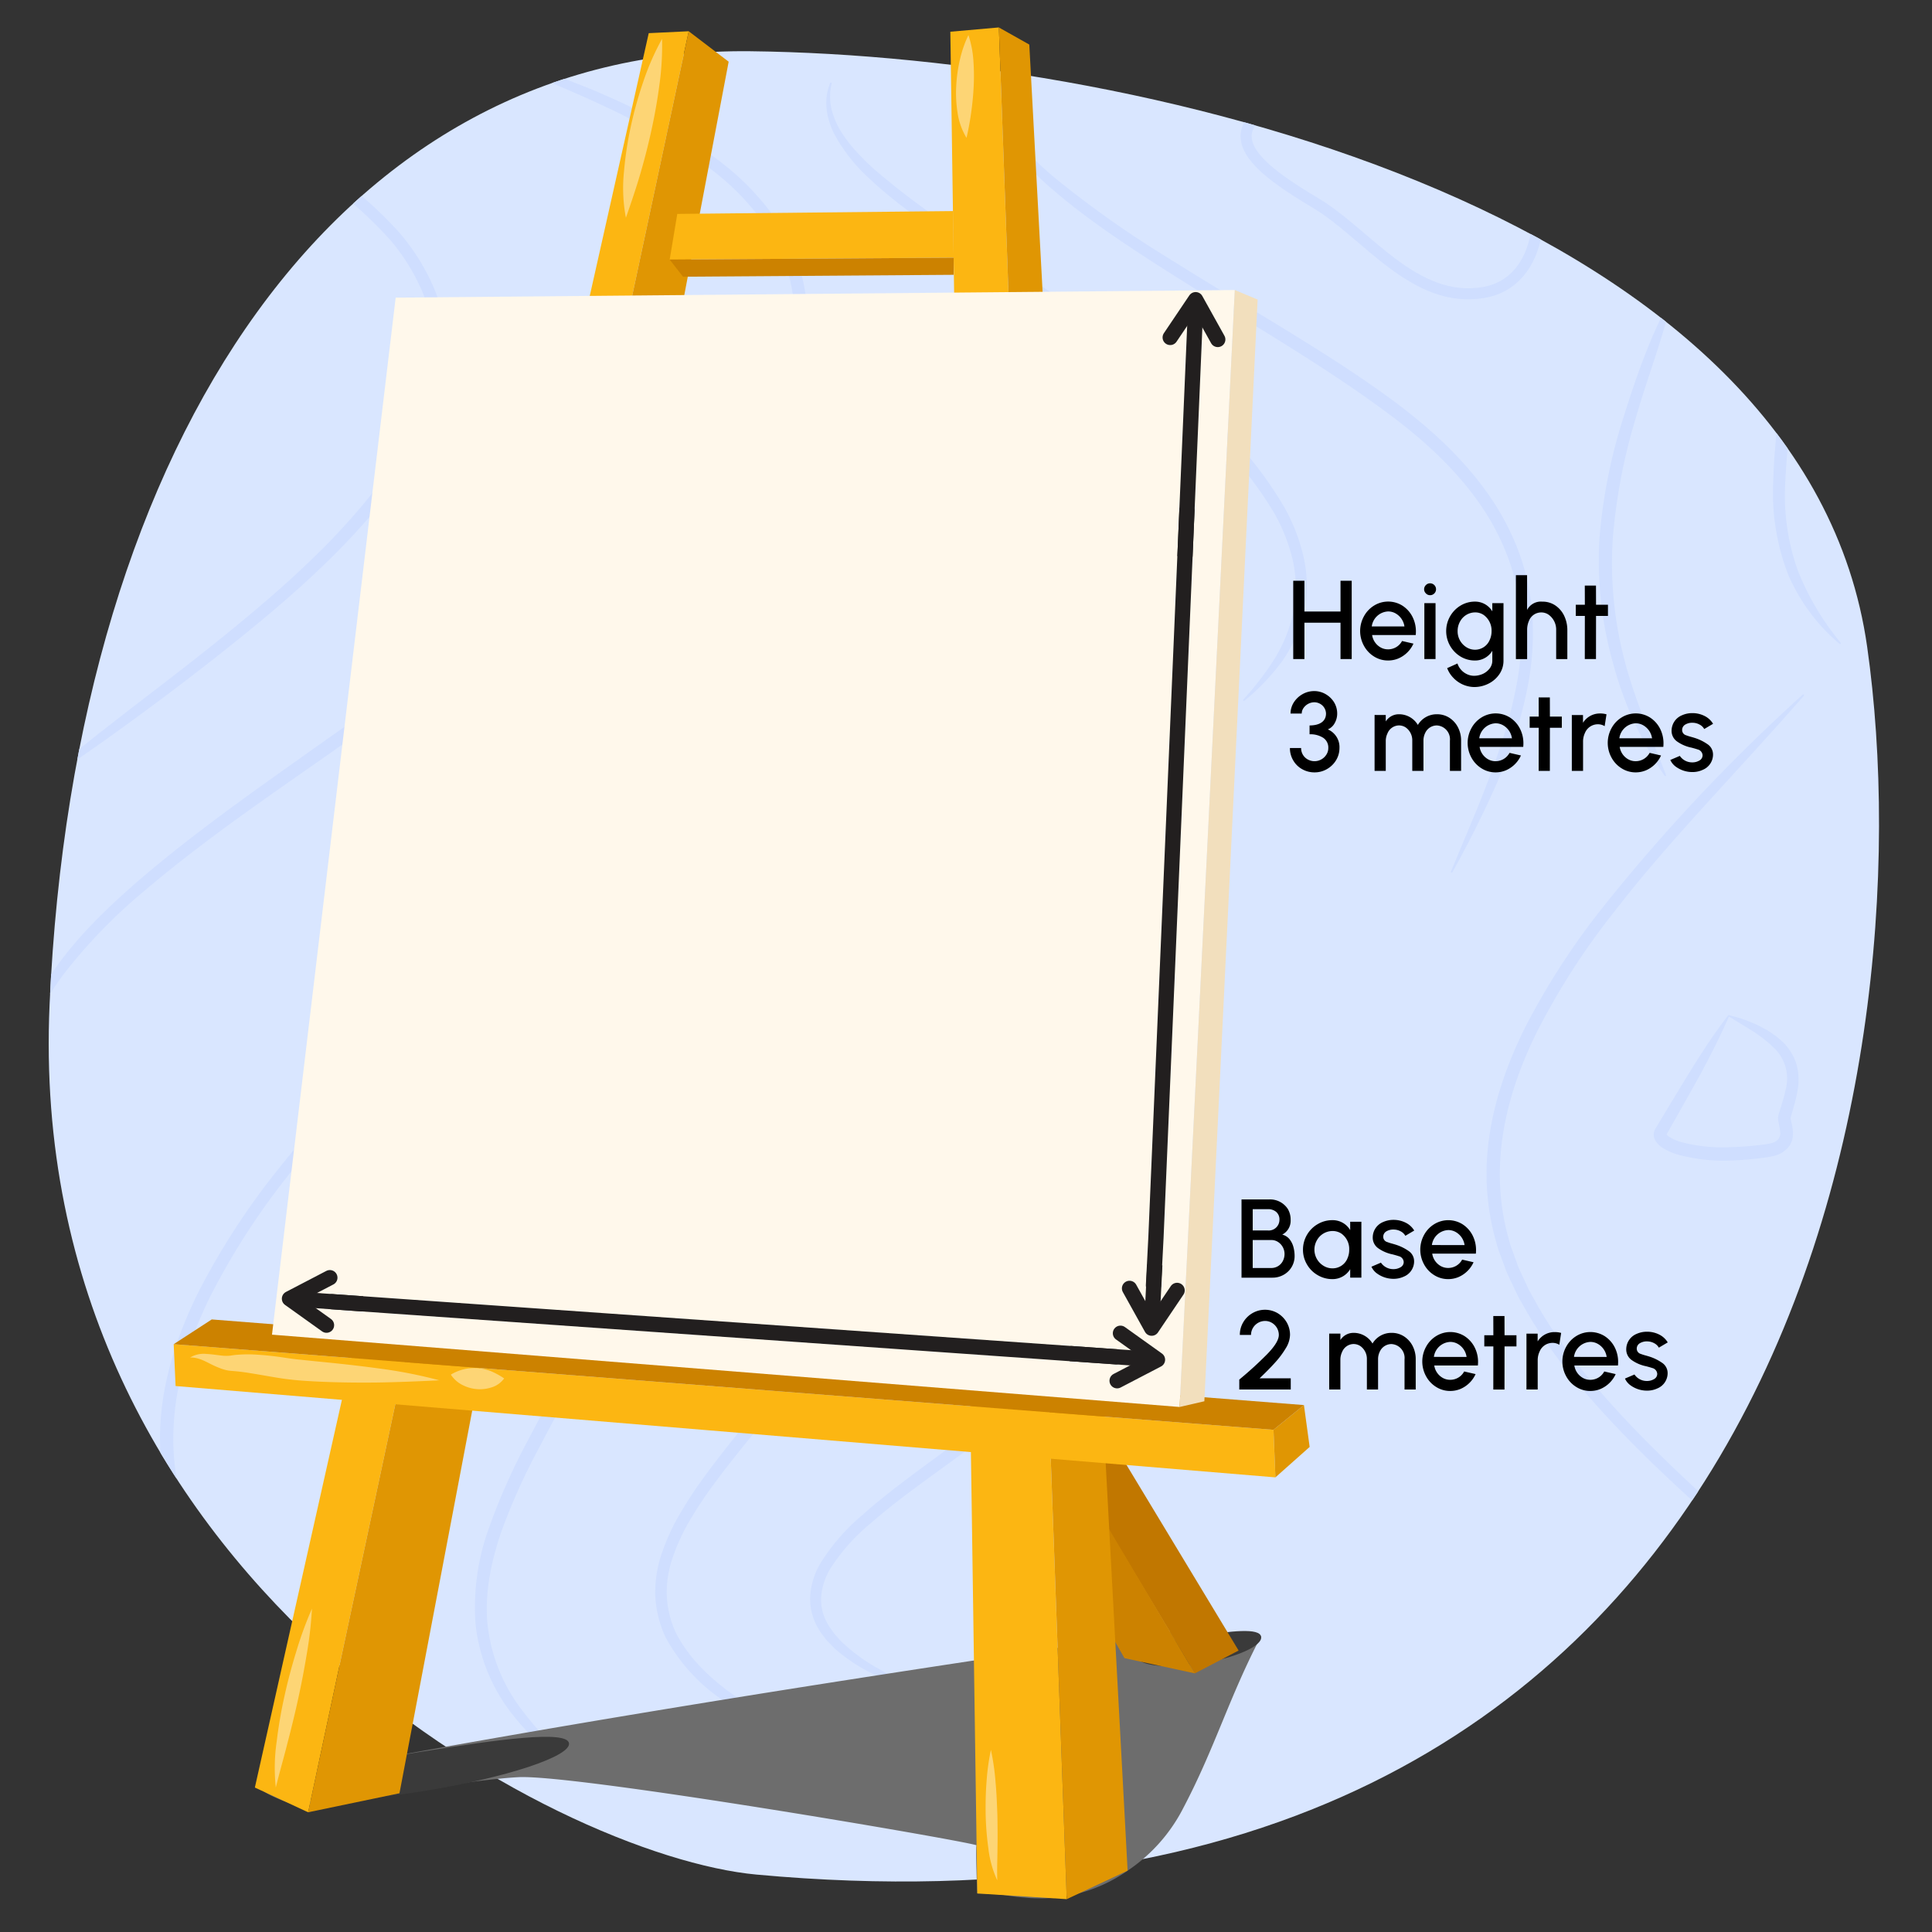 <svg xmlns="http://www.w3.org/2000/svg" xmlns:xlink="http://www.w3.org/1999/xlink" width="380" height="380" viewBox="0 0 380 380"><rect x="0" y="0" width="380" height="380" fill="#333333" stroke="none"/><defs><clipPath id="a"><path d="M148.81,368.708c-39.4-3.622-144.052-58.947-139.056-171.184S67.679,9.151,147.62,10.078,355.254,42.8,367.245,127.205,350.662,387.259,148.81,368.708Z" fill="none"/></clipPath></defs><path d="M148.81,368.708c-39.4-3.622-144.052-58.947-139.056-171.184S67.679,9.151,147.62,10.078,355.254,42.8,367.245,127.205,350.662,387.259,148.81,368.708Z" fill="#d9e6ff"/><g clip-path="url(#a)"><path d="M182.33,333.351a65.85,65.85,0,0,1-11.609-4.61,33.37,33.37,0,0,1-5.316-3.465l-1.236-1.031-1.133-1.17c-.186-.2-.384-.385-.559-.595l-.5-.661a11.143,11.143,0,0,1-.937-1.369,11.353,11.353,0,0,1-1.689-6.491,14.84,14.84,0,0,1,1.938-6.355,40.231,40.231,0,0,1,8.327-9.623c6.28-5.57,13.154-10.23,19.71-15.215,3.295-2.472,6.479-5.044,9.5-7.794a83.633,83.633,0,0,0,8.5-8.771,59.119,59.119,0,0,0,6.9-9.96,40.386,40.386,0,0,0,4.113-11.261,33.381,33.381,0,0,0,.168-11.914,39.712,39.712,0,0,0-3.806-11.383,54.884,54.884,0,0,0-6.676-10.141,91.429,91.429,0,0,0-8.37-8.934c-.719-.729-1.506-1.389-2.261-2.082s-1.51-1.389-2.31-2.034c-1.556-1.34-3.115-2.683-4.742-3.945-3.213-2.576-6.539-5.017-9.869-7.479a.16.16,0,0,1-.038-.223.164.164,0,0,1,.21-.046,120.865,120.865,0,0,1,10.539,6.623c1.717,1.172,3.374,2.431,5.033,3.692.835.623,1.616,1.315,2.421,1.977s1.617,1.318,2.378,2.034a81.09,81.09,0,0,1,8.718,9.024,57.059,57.059,0,0,1,7.006,10.5,42.008,42.008,0,0,1,4.1,12.029,35.789,35.789,0,0,1-.1,12.765,42.871,42.871,0,0,1-4.284,11.993,61.637,61.637,0,0,1-7.13,10.449,82.994,82.994,0,0,1-8.8,8.986c-3.113,2.8-6.389,5.4-9.726,7.871-6.64,4.976-13.522,9.585-19.663,14.964a38.138,38.138,0,0,0-7.919,8.986,12.657,12.657,0,0,0-1.7,5.377,9.311,9.311,0,0,0,1.3,5.355,10.092,10.092,0,0,0,.787,1.2l.408.6c.148.192.323.367.483.552l.981,1.1,1.11,1a34.833,34.833,0,0,0,4.879,3.565,94.534,94.534,0,0,0,10.964,5.614.16.16,0,0,1,.085.21A.163.163,0,0,1,182.33,333.351Z" fill="#cfdeff"/><path d="M173.023,347.9a132.849,132.849,0,0,1-15.784-5.436,78.759,78.759,0,0,1-14.83-7.892,35.027,35.027,0,0,1-11.5-12.539,21.671,21.671,0,0,1-2.034-8.491,23.567,23.567,0,0,1,1.48-8.548,41.173,41.173,0,0,1,3.655-7.712,80.979,80.979,0,0,1,4.667-7.027c3.3-4.523,6.851-8.808,10.261-13.156a105.186,105.186,0,0,0,9.338-13.526,62.808,62.808,0,0,0,6.2-15.024,50.858,50.858,0,0,0,1.65-16.074,53.062,53.062,0,0,0-3.462-15.83c-3.864-10.207-10.414-19.258-17.87-27.294a139.94,139.94,0,0,0-11.942-11.4c-4.172-3.6-8.53-7-12.961-10.3-2.243-1.613-4.467-3.255-6.767-4.79l-3.4-2.374-3.454-2.3c-2.286-1.562-4.665-2.981-6.971-4.521l-7.041-4.434a.161.161,0,0,1-.053-.22.162.162,0,0,1,.209-.059c4.943,2.533,9.845,5.164,14.6,8.045,4.8,2.814,9.466,5.858,14.019,9.069,4.534,3.234,9.029,6.548,13.25,10.206a142.214,142.214,0,0,1,12.182,11.512c7.63,8.146,14.412,17.381,18.49,27.98a55.577,55.577,0,0,1,3.7,16.545,53.438,53.438,0,0,1-1.648,16.9,64.4,64.4,0,0,1-6.519,15.622,107.855,107.855,0,0,1-9.617,13.793c-3.459,4.365-7.013,8.614-10.276,13.038a78.707,78.707,0,0,0-4.572,6.808,38.918,38.918,0,0,0-3.5,7.28,21.284,21.284,0,0,0-1.393,7.746,19.407,19.407,0,0,0,1.776,7.577c2.372,4.726,6.308,8.624,10.692,11.823,8.894,6.367,19.206,10.667,29.515,14.7a.16.16,0,0,1,.095.205A.164.164,0,0,1,173.023,347.9Z" fill="#cfdeff"/><path d="M193.536,15.405a24.028,24.028,0,0,0,5.627,11.339,67.752,67.752,0,0,0,9.2,8.96,204.077,204.077,0,0,0,21.211,14.922c7.343,4.628,14.831,9.052,22.262,13.6s14.835,9.186,21.909,14.377c7.035,5.2,13.727,11.174,18.865,18.451a50.136,50.136,0,0,1,6.221,11.79,44.468,44.468,0,0,1,2.608,13.086,54.3,54.3,0,0,1-.994,13.248,81.742,81.742,0,0,1-3.571,12.709c-.772,2.053-1.577,4.092-2.441,6.1q-1.319,3-2.745,5.952c-1.873,3.943-3.916,7.793-6.01,11.614a.16.16,0,0,1-.289-.138l5.016-12.046q1.242-3.009,2.374-6.053c.784-2.017,1.507-4.053,2.195-6.1a90.517,90.517,0,0,0,3.3-12.447,52.012,52.012,0,0,0,.877-12.72,42.111,42.111,0,0,0-2.55-12.4,47.749,47.749,0,0,0-6-11.183c-4.967-6.938-11.461-12.685-18.421-17.763-6.945-5.128-14.263-9.8-21.646-14.381s-14.85-9.061-22.2-13.758c-7.328-4.72-14.654-9.539-21.31-15.3a59.01,59.01,0,0,1-9.065-9.614,22.652,22.652,0,0,1-4.749-12.228.16.16,0,0,1,.317-.033Z" fill="#cfdeff"/><path d="M328.788,59.1c-1.9,7.964-4.882,15.495-7.091,23.26a112.071,112.071,0,0,0-4.483,23.607,75.115,75.115,0,0,0,2.269,23.739c1.992,7.775,5.264,15.114,8.2,22.728a.161.161,0,0,1-.281.152A72.572,72.572,0,0,1,317.23,130.31,73.9,73.9,0,0,1,314.6,105.8a106.018,106.018,0,0,1,4.845-24.11c2.456-7.8,5.144-15.5,9.048-22.7a.161.161,0,0,1,.3.115Z" fill="#cfdeff"/><path d="M202.814,148.334a63.837,63.837,0,0,0,10.442-16.185,59.141,59.141,0,0,0,3.182-9.038,56.486,56.486,0,0,0,1.6-9.442,50.586,50.586,0,0,0-1.914-18.9,32.93,32.93,0,0,0-3.958-8.512,17.44,17.44,0,0,0-6.594-6.115,13.006,13.006,0,0,0-2.045-.779,3.526,3.526,0,0,0-1.784-.049,5.838,5.838,0,0,0-3.126,2.367A24.937,24.937,0,0,0,195,90.172a71.362,71.362,0,0,0-1.793,19.089,86.743,86.743,0,0,0,2.719,19.074c.39,1.56.846,3.1,1.352,4.628s1.024,3.05,1.644,4.535a53.64,53.64,0,0,0,4.483,8.584.16.16,0,0,1-.253.195,37.57,37.57,0,0,1-5.516-8.186,54.027,54.027,0,0,1-3.662-9.212,81.357,81.357,0,0,1-3.058-19.538,73.682,73.682,0,0,1,1.7-19.765,27.241,27.241,0,0,1,3.967-9.417,8.328,8.328,0,0,1,4.561-3.357,6.147,6.147,0,0,1,3.056.044,14.984,14.984,0,0,1,2.527.941,19.968,19.968,0,0,1,7.559,7.064,35.405,35.405,0,0,1,4.194,9.2,52.937,52.937,0,0,1,1.851,19.816,55.612,55.612,0,0,1-5.212,19.148,46.415,46.415,0,0,1-12.08,15.549.16.16,0,0,1-.222-.229Z" fill="#cfdeff"/><path d="M191.867,165.168a119.219,119.219,0,0,1-24.939-11.294,67.817,67.817,0,0,1-11.029-8.331,43.966,43.966,0,0,1-8.666-10.919,33.975,33.975,0,0,1-3.981-13.442,41.009,41.009,0,0,1,.037-7.018,58.046,58.046,0,0,1,1.095-6.883c1.986-9.055,5.715-17.5,8.54-26.013a67.618,67.618,0,0,0,3.092-13,36.5,36.5,0,0,0-.6-13.1,34.192,34.192,0,0,0-5.594-11.827,49.5,49.5,0,0,0-9.277-9.519,91.554,91.554,0,0,0-11.156-7.511c-1.973-1.085-3.934-2.192-5.96-3.188-2-1.052-4.05-1.991-6.1-2.944-4.1-1.9-8.282-3.641-12.479-5.362-2.118-.81-4.238-1.615-6.347-2.46-2.128-.793-4.263-1.57-6.384-2.4a.161.161,0,0,1-.095-.205.163.163,0,0,1,.19-.1c2.205.569,4.4,1.192,6.593,1.8,2.188.638,4.352,1.355,6.526,2.047,2.151.755,4.312,1.493,6.458,2.274,2.115.859,4.265,1.639,6.356,2.568s4.19,1.838,6.237,2.868c2.08.961,4.075,2.1,6.095,3.187a93.723,93.723,0,0,1,11.494,7.641,51.753,51.753,0,0,1,9.761,9.905,36.6,36.6,0,0,1,6.063,12.64,38.987,38.987,0,0,1,.735,13.99,70.15,70.15,0,0,1-3.121,13.514c-1.428,4.381-3.147,8.6-4.677,12.852a108.4,108.4,0,0,0-3.943,12.882,55.946,55.946,0,0,0-1.088,6.573,38.633,38.633,0,0,0-.076,6.6,31.616,31.616,0,0,0,3.632,12.542,41.742,41.742,0,0,0,8.162,10.4,62.634,62.634,0,0,0,5.1,4.333l2.7,2,2.8,1.872a135.217,135.217,0,0,0,11.721,6.756c1.981,1.1,4.054,2.016,6.07,3.061,2.035,1,4.118,1.908,6.161,2.918a.161.161,0,0,1,.079.212A.165.165,0,0,1,191.867,165.168Z" fill="#cfdeff"/><path d="M37.15,19.867a129.363,129.363,0,0,1,22.256,10.4,78.762,78.762,0,0,1,19.21,15.567,42.382,42.382,0,0,1,6.66,10.636,31.206,31.206,0,0,1,2.492,12.384,36.838,36.838,0,0,1-2.354,12.386A55.48,55.48,0,0,1,79.72,92.364a87.842,87.842,0,0,1-7.529,9.859c-2.716,3.1-5.555,6.091-8.53,8.924-5.911,5.716-12.218,10.961-18.609,16.062s-12.91,10.035-19.5,14.848l-4.969,3.577-5.015,3.512c-3.331,2.356-6.706,4.654-10.1,6.928a.161.161,0,0,1-.222-.044.159.159,0,0,1,.029-.21q4.653-3.993,9.452-7.8l4.789-3.816,4.829-3.758c6.454-4.987,12.955-9.9,19.282-15.023s12.547-10.366,18.332-16.037c2.915-2.813,5.682-5.767,8.318-8.821a85.14,85.14,0,0,0,7.251-9.626,54.33,54.33,0,0,0,5.5-10.587A34.31,34.31,0,0,0,85.3,68.83a28.781,28.781,0,0,0-2.227-11.448A40.13,40.13,0,0,0,76.859,47.32a80.512,80.512,0,0,0-18.532-15.3c-6.845-4.322-14.04-8.12-21.3-11.859a.16.16,0,0,1-.07-.215A.162.162,0,0,1,37.15,19.867Z" fill="#cfdeff"/><path d="M74.624,278.714c2.523-3.772,5.005-7.026,7.571-10.15l7.691-9.268,3.867-4.582a25.964,25.964,0,0,0,1.732-2.366,8.45,8.45,0,0,0,1.133-2.378,1.408,1.408,0,0,0,.017-.776.67.67,0,0,0-.4-.355,5.9,5.9,0,0,0-2.43-.311,31.264,31.264,0,0,0-5.818.907c-3.921.932-7.788,2.194-11.7,3.478-.5.16-.973.318-1.54.473l-.241.059a3.261,3.261,0,0,1-.328.056l-.338.043c-.225.028-.441.072-.655.116a3.876,3.876,0,0,0-2.03,1.01,3.36,3.36,0,0,0-.758,2.076c-.048.461-.04.926-.112,1.568a3.928,3.928,0,0,1-.11.568,2.732,2.732,0,0,1-.269.621l-.387.675a39.614,39.614,0,0,0-2.762,5.289,7.228,7.228,0,0,0-.291,5.224,11.343,11.343,0,0,0,3.38,4.405c.75.64,1.539,1.264,2.362,1.855.4.311.833.582,1.244.89C73.833,278.1,74.174,278.389,74.624,278.714Zm.066.312c-.468-.134-1.051-.294-1.588-.5-.486-.19-.974-.38-1.453-.6a20.734,20.734,0,0,1-2.788-1.517,11.17,11.17,0,0,1-4.405-4.938,8.157,8.157,0,0,1-.575-3.477,12.019,12.019,0,0,1,.707-3.326,41.39,41.39,0,0,1,2.787-5.7l.363-.67c.1-.19.019-.033.039-.081a1.612,1.612,0,0,0,.027-.189l.085-1.506a5.884,5.884,0,0,1,1.386-3.575,6.367,6.367,0,0,1,3.341-1.806c.288-.064.576-.122.859-.161l.426-.058.183-.045c.424-.116.926-.283,1.4-.438,3.887-1.288,7.829-2.608,11.91-3.551a33.569,33.569,0,0,1,6.34-.954,8.144,8.144,0,0,1,3.613.572,3.261,3.261,0,0,1,1.7,1.789,3.893,3.893,0,0,1,.071,2.258,10.745,10.745,0,0,1-1.479,3.171,28.165,28.165,0,0,1-1.911,2.6c-1.354,1.622-2.749,3.2-4.144,4.778l-8.389,9.4A99,99,0,0,1,74.69,279.026Z" fill="#cfdeff"/><path d="M93.888,188.817c-6.235,7.14-12.671,14.077-19.018,21.073s-12.619,14.055-18.359,21.521a140.542,140.542,0,0,0-15.186,23.647c-4.12,8.356-7.009,17.412-7.217,26.651a46.248,46.248,0,0,0,1.645,13.659c.159.553.281,1.117.469,1.662l.592,1.628.59,1.629a13.438,13.438,0,0,0,.646,1.609l1.462,3.156c.463,1.064,1.106,2.045,1.649,3.072,4.53,8.151,10.569,15.441,16.95,22.333,6.408,6.895,13.319,13.331,20.3,19.689l10.5,9.53q5.293,4.725,10.482,9.585a.16.16,0,0,1-.206.244q-5.664-4.294-11.188-8.761l-5.509-4.49-5.419-4.6c-7.16-6.216-14.1-12.711-20.637-19.632-6.495-6.938-12.683-14.3-17.417-22.692-.569-1.059-1.232-2.065-1.724-3.17l-1.54-3.275a14.609,14.609,0,0,1-.686-1.678l-.629-1.7-.628-1.7c-.2-.571-.336-1.166-.506-1.748a48.841,48.841,0,0,1-1.82-14.4c.249-9.75,3.358-19.137,7.622-27.681A142.859,142.859,0,0,1,54.693,230a352.61,352.61,0,0,1,38.967-41.4.16.16,0,0,1,.226.009A.162.162,0,0,1,93.888,188.817Z" fill="#cfdeff"/><path d="M110.95,215.77a34.61,34.61,0,0,1,10.373,15.661,17.689,17.689,0,0,1,.585,2.333l.255,1.178a6.742,6.742,0,0,1,.189,1.188l.242,2.4c.085.8.028,1.6.048,2.4a41.863,41.863,0,0,1-.294,4.789l-.395,2.358-.2,1.178-.282,1.158a66.839,66.839,0,0,1-2.852,9.051c-1.182,2.919-2.45,5.8-3.858,8.595-2.765,5.62-5.792,11.055-8.644,16.552a122.269,122.269,0,0,0-7.565,16.808c-1.957,5.761-3.213,11.805-2.69,17.8a33.648,33.648,0,0,0,6.425,16.631,75.886,75.886,0,0,0,12.727,13.281l0,0a.159.159,0,0,1-.19.255c-1.308-.846-2.649-1.663-3.911-2.59-1.247-.946-2.531-1.858-3.7-2.916a45.7,45.7,0,0,1-6.554-6.84,34.665,34.665,0,0,1-7.126-17.609,45.513,45.513,0,0,1,2.614-18.832,124.725,124.725,0,0,1,7.637-17.208c2.887-5.531,5.946-10.942,8.693-16.468,1.4-2.751,2.645-5.559,3.842-8.383a64.4,64.4,0,0,0,2.856-8.683l.285-1.1.206-1.116.4-2.234a39.632,39.632,0,0,0,.331-4.506,31.836,31.836,0,0,0-1.062-8.916,44.247,44.247,0,0,0-8.623-16,.16.16,0,0,1,.231-.221Z" fill="#cfdeff"/><path d="M340.068,199.941c-1.591,3.556-3.174,6.753-4.812,9.84s-3.34,6.035-5.017,9.033l-2.536,4.471c.016.009.06-.153.037-.2,0-.047,0-.007.059.064a2.66,2.66,0,0,0,.666.545,9.3,9.3,0,0,0,2.122.919,32.227,32.227,0,0,0,10.069,1.008c1.722-.045,3.448-.176,5.17-.374l1.291-.16c.433-.056.766-.138,1.147-.208a2.957,2.957,0,0,0,1.546-.858,2.15,2.15,0,0,0,.3-1.627,11.652,11.652,0,0,0-.2-1.188c-.045-.213-.09-.45-.132-.716a3.048,3.048,0,0,1,.016-1.155c.52-1.785,1.09-3.388,1.419-5.025a8.327,8.327,0,0,0-2.7-8.567,7.185,7.185,0,0,0-.926-.836c-.327-.264-.642-.543-.981-.8-.7-.48-1.383-1.009-2.122-1.461Zm-.1-.3c.794.216,1.707.433,2.648.741s1.695.662,2.554,1c.832.353,1.614.831,2.43,1.247.389.242.764.518,1.148.777a8.643,8.643,0,0,1,1.115.847,10.552,10.552,0,0,1,3.364,4.7,11.378,11.378,0,0,1,.281,5.8c-.331,1.839-.912,3.588-1.342,5.2.036-.131.012,0,.048.162s.071.366.122.584a14.041,14.041,0,0,1,.263,1.42,5.854,5.854,0,0,1-.016,1.674,4.04,4.04,0,0,1-.742,1.747,5.385,5.385,0,0,1-2.915,1.81c-.483.1-1.014.222-1.456.281l-1.337.178c-1.786.22-3.584.373-5.394.435a34.2,34.2,0,0,1-10.918-1.2,11.731,11.731,0,0,1-2.71-1.219,4.762,4.762,0,0,1-1.32-1.185,2.75,2.75,0,0,1-.5-1.126,2.241,2.241,0,0,1,.28-1.471l2.816-4.677c1.89-3.1,3.758-6.238,5.685-9.264S337.988,202.182,339.965,199.639Z" fill="#cfdeff"/><path d="M354.8,136.84c-6.235,7.14-12.67,14.076-19.018,21.073s-12.619,14.055-18.359,21.521a140.574,140.574,0,0,0-15.186,23.646c-4.12,8.357-7.009,17.413-7.217,26.652a46.237,46.237,0,0,0,1.645,13.658c.159.554.281,1.118.469,1.663l.592,1.628.59,1.629a13.505,13.505,0,0,0,.646,1.609l1.462,3.156c.464,1.064,1.106,2.045,1.649,3.072,4.53,8.151,10.569,15.441,16.95,22.333,6.408,6.894,13.319,13.331,20.3,19.689l10.5,9.53q5.293,4.725,10.482,9.585a.16.16,0,0,1-.206.244q-5.664-4.294-11.188-8.761l-5.509-4.49-5.419-4.6c-7.16-6.216-14.1-12.711-20.636-19.632-6.5-6.938-12.684-14.3-17.417-22.692-.57-1.059-1.233-2.066-1.725-3.17l-1.54-3.275a14.609,14.609,0,0,1-.686-1.678l-.629-1.7-.628-1.705c-.2-.571-.336-1.166-.506-1.748a48.846,48.846,0,0,1-1.82-14.4c.249-9.75,3.358-19.137,7.622-27.681a142.908,142.908,0,0,1,15.581-23.965,352.679,352.679,0,0,1,38.967-41.4.16.16,0,0,1,.226.009A.162.162,0,0,1,354.8,136.84Z" fill="#cfdeff"/><path d="M368.964,226.524c-2.231,6.451-5.544,12.3-7.954,18.52-2.408,6.184-4.235,12.64-4.23,19.158a32.525,32.525,0,0,0,5.663,18.328,53.624,53.624,0,0,0,6.289,7.6c2.316,2.378,4.775,4.629,7.194,7.026a.161.161,0,0,1,.006.228.165.165,0,0,1-.192.031,43.376,43.376,0,0,1-8.4-5.832,46.874,46.874,0,0,1-6.824-7.746,35.4,35.4,0,0,1-4.707-9.3,33.788,33.788,0,0,1-1.65-10.337c.049-7.019,2.026-13.777,4.672-20.046a83.112,83.112,0,0,1,9.853-17.784.161.161,0,0,1,.281.151Z" fill="#cfdeff"/><path d="M117.373,78.373a21.9,21.9,0,0,1,2.558,11.407l-.111,1.492-.238,1.475a26.879,26.879,0,0,1-.677,2.911,33.9,33.9,0,0,1-2.253,5.5,52.3,52.3,0,0,1-6.616,9.747,102.292,102.292,0,0,1-8.068,8.474,221.729,221.729,0,0,1-17.892,14.873c-6.175,4.668-12.461,9.169-18.766,13.621-12.633,8.856-25.4,17.538-37.081,27.492a104.382,104.382,0,0,0-15.856,16.445c-.571.757-1.092,1.546-1.642,2.318-.493.805-1.023,1.592-1.485,2.414s-.958,1.631-1.344,2.49l-.616,1.275-.526,1.311a25.88,25.88,0,0,0-1.81,11.136.159.159,0,0,1-.145.173.165.165,0,0,1-.171-.129,23.281,23.281,0,0,1,.8-11.643L5.9,199.75l.554-1.371c.348-.928.811-1.8,1.232-2.69.448-.878.964-1.715,1.447-2.575.536-.821,1.047-1.664,1.607-2.47,4.514-6.443,10.174-11.888,16-17,11.757-10.162,24.507-18.959,37.07-27.9,12.6-8.871,25.317-17.653,36.59-28.033,5.573-5.208,10.806-10.9,14.438-17.5a36.294,36.294,0,0,0,2.323-5.111,26.433,26.433,0,0,0,1.276-5.439A23.732,23.732,0,0,0,117.082,78.5a.159.159,0,0,1,.092-.206A.164.164,0,0,1,117.373,78.373Z" fill="#cfdeff"/><path d="M23.78,53.571a45.38,45.38,0,0,0-5.908,6.352l-.579.858c-.2.284-.314.6-.482.9a10.443,10.443,0,0,0-.754,1.84,7.931,7.931,0,0,0-.028,3.815,10.959,10.959,0,0,0,1.759,3.538,21.892,21.892,0,0,0,2.877,3.013,11.105,11.105,0,0,0,1.482,1.17,5.655,5.655,0,0,0,1.742.418l2.078.165c.677-.042,1.369-.02,2.032-.1a9.941,9.941,0,0,0,3.7-1.15,7.874,7.874,0,0,0,2.663-2.673,11.263,11.263,0,0,0,1.367-3.717c.06-.344.107-.647.153-1.047.06-.451.1-.69.134-1.042a7.118,7.118,0,0,0-.08-1.9c-.416-2.486-2.56-4.493-4.869-6.077q-.435-.306-.887-.595a5.819,5.819,0,0,0-.866-.436l-2.02-.912c-.675-.321-1.356-.636-2.021-1-.334-.177-.665-.368-.989-.581a4.512,4.512,0,0,1-.48-.351,1.8,1.8,0,0,1-.235-.235.533.533,0,0,1-.109-.215.339.339,0,0,1,.03-.191.527.527,0,0,1,.113-.1Zm0,0c.008.006.016,0,.016,0,.024-.008.022-.055.022-.055,0-.017.017-.005.046.012a1.626,1.626,0,0,0,.21.1c.162.058.328.118.5.169l1.057.291,2.149.548,2.165.6a7.449,7.449,0,0,1,1.171.453q.516.258,1.023.544a15.914,15.914,0,0,1,3.72,2.919,9.322,9.322,0,0,1,2.363,4.4,9.476,9.476,0,0,1,.177,2.527l-.052.618c-.024.194-.058.436-.065.549-.029.339-.081.771-.14,1.159a12.952,12.952,0,0,1-1.606,4.611A10.443,10.443,0,0,1,33.019,76.6a12.5,12.5,0,0,1-4.711,1.54c-.806.107-1.606.07-2.408.1-.788-.054-1.571-.138-2.355-.209A7.915,7.915,0,0,1,21,77.345a5.184,5.184,0,0,1-1.138-.8l-.88-.761a21.854,21.854,0,0,1-3.193-3.468,13.309,13.309,0,0,1-2.05-4.443,10.237,10.237,0,0,1,.168-4.98,12.887,12.887,0,0,1,2.328-4.222,19.373,19.373,0,0,1,7.37-5.371Z" fill="#cfdeff"/><path d="M244.559,137.584a57.9,57.9,0,0,0,6.255-8.2,29.06,29.06,0,0,0,3.641-9.354,24.465,24.465,0,0,0-.2-9.9,34.7,34.7,0,0,0-3.711-9.35,74.037,74.037,0,0,0-12.88-15.9,175.607,175.607,0,0,0-15.793-13.386c-5.478-4.229-11.127-8.254-16.856-12.169s-11.569-7.669-17.369-11.549c-5.771-3.905-11.578-7.863-16.728-12.72a33.166,33.166,0,0,1-6.626-8.337,14.48,14.48,0,0,1-1.689-5.123,10.539,10.539,0,0,1,.68-5.281.16.16,0,0,1,.3.1,10.835,10.835,0,0,0-.041,5.022,15.516,15.516,0,0,0,1.966,4.586,26.543,26.543,0,0,0,3.116,3.985,44.194,44.194,0,0,0,3.656,3.57,147.789,147.789,0,0,0,16.629,12.294c5.794,3.81,11.691,7.529,17.476,11.422s11.507,7.9,17.075,12.123a173.266,173.266,0,0,1,15.927,13.7,76.353,76.353,0,0,1,13.162,16.537,36.943,36.943,0,0,1,3.871,10,25.117,25.117,0,0,1,.047,10.789,27.6,27.6,0,0,1-4.4,9.765,42.337,42.337,0,0,1-7.3,7.609.16.16,0,0,1-.222-.229Z" fill="#cfdeff"/><path d="M361.8,126.623a36.742,36.742,0,0,1-10.084-13.608,44.174,44.174,0,0,1-2.988-16.827,138.02,138.02,0,0,1,1.41-16.845,88.43,88.43,0,0,0,.9-16.489,39.46,39.46,0,0,0-4.026-15.617,44.775,44.775,0,0,0-9.991-12.816l-.738-.715-.794-.657L333.9,31.738l-1.594-1.311c-.547-.418-1.122-.8-1.682-1.2l-3.385-2.385-3.521-2.2-1.752-1.119L320.151,22.5l-3.607-2.1c-2.432-1.356-4.911-2.634-7.333-4.062l-.006,0a.161.161,0,0,1,.134-.29A86.05,86.05,0,0,1,338.6,32.7a46.15,46.15,0,0,1,10.673,13.387A42.015,42.015,0,0,1,353.658,62.7a89.621,89.621,0,0,1-1,16.957,149.266,149.266,0,0,0-1.578,16.553,43.951,43.951,0,0,0,2.548,16.052,52.549,52.549,0,0,0,8.4,14.143.159.159,0,0,1-.024.225A.161.161,0,0,1,361.8,126.623Z" fill="#cfdeff"/><path d="M294.6,21.372c11.059,11.951,10.9,33.784-2.743,36.152s-23.08-11.629-33-17.531C247.9,33.473,238.35,26.418,251.4,20.014" fill="none" stroke="#cfdeff" stroke-linecap="round" stroke-miterlimit="10" stroke-width="2.175"/></g><path d="M225.049,321.6l-.845.124c-55.119,8.118-110.181,16.7-164.926,27.04-1.3.245-2.6.489-3.888.773-.834.184-3.85.458-4.335,1.172-1.06,1.558,4.79,3.494,5.915,3.982,2.621,1.138,33.82-4.565,44.994-5.145,11.214-.582,86.615,12.281,90.12,13.393-.238,0,.091,9.082.138,9.484,6.789.107,3.568.353,10.342.9a30.088,30.088,0,0,0,19.224-5.387,32.763,32.763,0,0,0,11-12.419c6.184-11.759,9.058-21.931,15.243-33.69C239.3,320.705,233.768,320.316,225.049,321.6Z" fill="#6d6d6d"/><path d="M111.914,342.864c.417,2.573-12.319,6.78-28.448,9.4s-29.541,2.65-29.959.077,12.388-5.048,28.517-7.663S111.5,340.292,111.914,342.864Z" fill="#3a3a3a"/><path d="M248.049,321.927c.291,1.793-4.933,4.133-11.668,5.225s-12.431.524-12.721-1.269,5.038-2.936,11.773-4.028S247.758,320.134,248.049,321.927Z" fill="#3a3a3a"/><polygon points="220.79 286.839 243.62 324.639 235.012 329.13 208.44 284.968 220.79 286.839" fill="#c17700"/><polygon points="212.556 311.025 221.164 326.136 235.012 329.13 217.094 299.002 212.556 311.025" fill="#cc8200"/><polygon points="135.46 6.147 127.6 6.521 50.129 351.585 60.608 356.451 135.46 6.147" fill="#fcb612"/><polygon points="186.92 6.24 196.463 5.398 209.812 373.542 192.222 372.419 186.92 6.24" fill="#fcb612"/><polygon points="135.46 6.147 143.319 12.135 78.573 352.708 60.608 356.451 135.46 6.147" fill="#e09603"/><polygon points="196.463 5.398 202.451 8.767 221.788 367.928 209.812 373.542 196.463 5.398" fill="#e09603"/><polygon points="34.161 264.384 34.535 272.617 250.855 290.582 250.481 281.225 34.161 264.384" fill="#fcb612"/><polygon points="256.469 276.36 257.592 284.593 250.855 290.582 250.481 281.225 256.469 276.36" fill="#e09603"/><polygon points="34.161 264.384 41.646 259.518 256.469 276.36 250.481 281.225 34.161 264.384" fill="#cc8200"/><polygon points="133.214 42.075 131.717 51.058 187.575 50.683 187.481 41.514 133.214 42.075" fill="#fcb612"/><polygon points="134.337 54.426 187.575 54.052 187.575 50.683 131.717 51.058 134.337 54.426" fill="#cc8200"/><polygon points="53.497 262.512 77.824 58.543 242.871 57.046 232.018 276.734 53.497 262.512" fill="#fff8eb"/><polygon points="247.362 58.917 236.883 275.611 232.018 276.734 242.871 57.046 247.362 58.917" fill="#f2dfbd"/><g opacity="0.42"><path d="M130.22,7.644a56.2,56.2,0,0,1-.53,9.1c-.389,2.977-.916,5.916-1.551,8.827s-1.372,5.794-2.21,8.656-1.8,5.671-2.82,8.6a31.2,31.2,0,0,1-.367-9.185,68.913,68.913,0,0,1,1.372-8.945,78.53,78.53,0,0,1,2.432-8.688A50.117,50.117,0,0,1,130.22,7.644Z" fill="#fff"/></g><g opacity="0.42"><path d="M61.357,316.4a76.667,76.667,0,0,1-1.03,8.983q-.729,4.437-1.694,8.808c-.632,2.917-1.354,5.811-2.1,8.7-.732,2.9-1.567,5.74-2.285,8.69a36.044,36.044,0,0,1,.178-9.086q.544-4.494,1.527-8.893c.64-2.933,1.418-5.833,2.3-8.7A73.445,73.445,0,0,1,61.357,316.4Z" fill="#fff"/></g><g opacity="0.42"><path d="M194.9,344.173a47.512,47.512,0,0,1,.919,6.431c.2,2.14.274,4.279.353,6.413.036,2.136.065,4.267.021,6.4-.007,2.14-.12,4.246-.039,6.43a20.281,20.281,0,0,1-1.753-6.31,56.4,56.4,0,0,1-.529-6.461c-.034-2.156-.011-4.309.157-6.459A45.132,45.132,0,0,1,194.9,344.173Z" fill="#fff"/></g><g opacity="0.42"><path d="M190.475,6.9a20.027,20.027,0,0,1,.988,5.153,41,41,0,0,1,.041,5.04c-.08,1.662-.247,3.307-.473,4.955s-.518,3.281-.93,5.062a13.148,13.148,0,0,1-1.771-5.02,24.633,24.633,0,0,1-.255-5.17,30.039,30.039,0,0,1,.7-5.068A22.9,22.9,0,0,1,190.475,6.9Z" fill="#fff"/></g><g opacity="0.42"><path d="M37.4,267a5.194,5.194,0,0,1,3.209-.695c1.1.056,2.156.233,3.108.334a8.129,8.129,0,0,0,1.331.022,5.626,5.626,0,0,0,.585-.076c.275-.036.557-.081.832-.1a25.8,25.8,0,0,1,3.267-.084,59.179,59.179,0,0,1,6.24.639c1.025.15,1.951.289,2.962.383l3.026.312c4.066.4,8.165.822,12.253,1.384a92.462,92.462,0,0,1,12.215,2.371c-4.155.2-8.264.374-12.391.436-4.124.041-8.24-.012-12.38-.231-1.036-.062-2.07-.116-3.122-.212s-2.153-.221-3.162-.373c-2.054-.31-4.036-.695-5.991-1-.975-.162-1.943-.3-2.894-.393l-.71-.06a8.544,8.544,0,0,1-.956-.106,8.312,8.312,0,0,1-1.7-.512C41.033,268.276,39.553,266.959,37.4,267Z" fill="#fff"/></g><g opacity="0.42"><path d="M88.677,270.372a9.087,9.087,0,0,1,2.826-1.116,8.952,8.952,0,0,1,5.055.438,14.754,14.754,0,0,1,2.6,1.426,4.8,4.8,0,0,1-2.654,1.814,7.281,7.281,0,0,1-2.794.28,7.5,7.5,0,0,1-2.667-.762A5.851,5.851,0,0,1,88.677,270.372Z" fill="#fff"/></g><polyline points="65.328 256.029 76.711 256.83 219.485 266.864" fill="none" stroke="#221f1f" stroke-linecap="round" stroke-miterlimit="10" stroke-width="3"/><polyline points="220.379 262.234 227.664 267.439 219.721 271.575" fill="none" stroke="#221f1f" stroke-linecap="round" stroke-linejoin="round" stroke-width="3"/><polyline points="210.478 266.23 215.85 266.608 226.84 267.381" fill="none" stroke="#221f1f" stroke-miterlimit="10" stroke-width="3"/><polyline points="64.22 260.645 56.935 255.439 64.877 251.304" fill="none" stroke="#221f1f" stroke-linecap="round" stroke-linejoin="round" stroke-width="3"/><line x1="71.338" y1="256.452" x2="57.759" y2="255.496" fill="none" stroke="#221f1f" stroke-miterlimit="10" stroke-width="3"/><path d="M249.626,235.913a4.166,4.166,0,0,1,3.675,1.881,4.093,4.093,0,0,1,.55,2.145,3.065,3.065,0,0,1-1.651,2.894,2.657,2.657,0,0,1,1.431.9,4.128,4.128,0,0,1,.769,1.54,6.706,6.706,0,0,1,.232,1.739,4.178,4.178,0,0,1-2.167,3.729,4.418,4.418,0,0,1-2.19.561h-6.084V235.913Zm-.23,6.106a2.1,2.1,0,0,0,2.254-2.09,1.942,1.942,0,0,0-.637-1.563,2.417,2.417,0,0,0-1.617-.539h-3v4.192Zm.681,7.382a2.536,2.536,0,0,0,2.234-1.364,2.968,2.968,0,0,0,.34-1.431,2.81,2.81,0,0,0-1.287-2.332,2.34,2.34,0,0,0-1.287-.374h-3.685v5.5Z"/><path d="M267.766,251.3h-2.2v-1.672a4.032,4.032,0,0,1-3.5,1.958,5.625,5.625,0,0,1-2.893-.781,5.721,5.721,0,0,1-2.112-2.112,5.623,5.623,0,0,1-.781-2.894,5.8,5.8,0,0,1,2.893-5.027,5.625,5.625,0,0,1,2.893-.781,3.984,3.984,0,0,1,3.5,1.958V240.3h2.2Zm-2.8-3.663a4.092,4.092,0,0,0,.407-1.838,3.709,3.709,0,0,0-1.573-3.19,3.154,3.154,0,0,0-1.716-.484,3.522,3.522,0,0,0-3.069,1.826,3.718,3.718,0,0,0,1.308,5.017,3.33,3.33,0,0,0,1.761.5A3.161,3.161,0,0,0,264.971,247.641Z"/><path d="M270.734,250.4a3.342,3.342,0,0,1-.99-1.254l1.87-.8a2.919,2.919,0,0,0,2.432,1.276,2.7,2.7,0,0,0,1.452-.385,1.163,1.163,0,0,0,.594-1.023,1.253,1.253,0,0,0-.99-1.145c-.253-.088-.649-.2-1.166-.34a7.453,7.453,0,0,1-2.882-1.233A2.541,2.541,0,0,1,270,243.35a3.286,3.286,0,0,1,2.058-3,4.908,4.908,0,0,1,2-.418,5.272,5.272,0,0,1,2.431.561,4.055,4.055,0,0,1,1.672,1.54l-1.749,1.034a2.174,2.174,0,0,0-.924-.88,2.9,2.9,0,0,0-1.364-.352,2.644,2.644,0,0,0-1.475.374,1.233,1.233,0,0,0-.583,1.089,1.067,1.067,0,0,0,.792,1,8.859,8.859,0,0,0,.936.3c.308.088.506.143.6.176a9.272,9.272,0,0,1,2.751,1.342,2.414,2.414,0,0,1,.991,1.992v.077A3.245,3.245,0,0,1,276.1,251.1a4.734,4.734,0,0,1-1.992.429A5.517,5.517,0,0,1,270.734,250.4Z"/><path d="M282.1,250.809a5.6,5.6,0,0,1-2-2.112,6.013,6.013,0,0,1,0-5.809,5.6,5.6,0,0,1,2-2.112,5.28,5.28,0,0,1,5.545.011,5.644,5.644,0,0,1,1.959,2.134,6.313,6.313,0,0,1,.714,2.971c0,.219-.011.45-.033.682H281.7a3.377,3.377,0,0,0,1.672,2.442,2.942,2.942,0,0,0,1.475.374h.044a3.1,3.1,0,0,0,2.695-1.64l2.244.518a5.748,5.748,0,0,1-2.927,2.9,5.244,5.244,0,0,1-2.056.418A5.13,5.13,0,0,1,282.1,250.809Zm5.963-5.919a3.5,3.5,0,0,0-1.716-2.552,2.955,2.955,0,0,0-1.5-.4,3.393,3.393,0,0,0-3.213,2.948Z"/><path d="M243.751,271.346a72.272,72.272,0,0,0,5.446-4.962c1.551-1.584,2.332-2.86,2.332-3.818a2.76,2.76,0,0,0-1.353-2.376,2.581,2.581,0,0,0-1.364-.374,2.782,2.782,0,0,0-2.376,1.375,2.643,2.643,0,0,0-.374,1.375h-2.2a4.778,4.778,0,0,1,.671-2.5,4.979,4.979,0,0,1,1.816-1.793,4.929,4.929,0,0,1,4.928,0,5.121,5.121,0,0,1,1.793,1.8,4.879,4.879,0,0,1,.66,2.486,5.193,5.193,0,0,1-.825,2.608,17.355,17.355,0,0,1-2.1,2.816c-.848.947-1.871,1.981-3.059,3.114h6.128v2.2H243.751Z"/><path d="M263.64,262.3v1.265a3.038,3.038,0,0,1,2.562-1.408,4.3,4.3,0,0,1,3.752,2.1,4.3,4.3,0,0,1,3.74-2.1,4.422,4.422,0,0,1,2.465.7,4.867,4.867,0,0,1,1.695,1.892,5.615,5.615,0,0,1,.6,2.607V273.3h-2.2v-5.941a2.728,2.728,0,0,0-2.564-3,2.518,2.518,0,0,0-2.3,1.485,3.33,3.33,0,0,0-.341,1.518V273.3h-2.2v-5.941a3.086,3.086,0,0,0-1.288-2.607,2.442,2.442,0,0,0-1.364-.4,2.477,2.477,0,0,0-2.222,1.562,3.468,3.468,0,0,0-.34,1.54V273.3h-2.2v-11Z"/><path d="M282.493,272.809a5.6,5.6,0,0,1-2-2.112,6.013,6.013,0,0,1,0-5.809,5.6,5.6,0,0,1,2-2.112,5.28,5.28,0,0,1,5.545.011A5.644,5.644,0,0,1,290,264.921a6.3,6.3,0,0,1,.715,2.971c0,.219-.012.45-.033.682H282.1a3.374,3.374,0,0,0,1.672,2.442,2.938,2.938,0,0,0,1.474.374h.044a3.1,3.1,0,0,0,2.695-1.64l2.245.518a5.752,5.752,0,0,1-2.927,2.9,5.249,5.249,0,0,1-2.057.418A5.13,5.13,0,0,1,282.493,272.809Zm5.963-5.919a3.5,3.5,0,0,0-1.716-2.552,2.955,2.955,0,0,0-1.5-.4,3.393,3.393,0,0,0-3.213,2.948Z"/><path d="M295.925,264.822l-.011,8.482h-2.2l.011-8.482h-1.783v-2.2h1.783l-.011-3.774h2.2l.011,3.774h2.344v2.2Z"/><path d="M306.694,264.5a2.459,2.459,0,0,0-1.331-.374,2.743,2.743,0,0,0-2.542,1.7,3.978,3.978,0,0,0-.374,1.738V273.3h-2.211V262.313h2.2v1.519a3.911,3.911,0,0,1,3.267-1.827,4.572,4.572,0,0,1,1.354.165Z"/><path d="M310.048,272.809a5.6,5.6,0,0,1-2-2.112,6.013,6.013,0,0,1,0-5.809,5.6,5.6,0,0,1,2-2.112,5.28,5.28,0,0,1,5.545.011,5.644,5.644,0,0,1,1.959,2.134,6.314,6.314,0,0,1,.715,2.971c0,.219-.012.45-.034.682h-8.581a3.38,3.38,0,0,0,1.672,2.442,2.942,2.942,0,0,0,1.475.374h.044a3.1,3.1,0,0,0,2.695-1.64l2.244.518a5.748,5.748,0,0,1-2.927,2.9,5.241,5.241,0,0,1-2.056.418A5.13,5.13,0,0,1,310.048,272.809Zm5.963-5.919a3.5,3.5,0,0,0-1.716-2.552,2.955,2.955,0,0,0-1.5-.4,3.393,3.393,0,0,0-3.213,2.948Z"/><path d="M320.6,272.4a3.345,3.345,0,0,1-.991-1.254l1.871-.8a2.916,2.916,0,0,0,2.431,1.276,2.7,2.7,0,0,0,1.452-.385,1.163,1.163,0,0,0,.594-1.023,1.253,1.253,0,0,0-.99-1.145c-.253-.088-.649-.2-1.166-.34a7.453,7.453,0,0,1-2.882-1.233,2.541,2.541,0,0,1-1.057-2.145,3.286,3.286,0,0,1,2.058-3,4.908,4.908,0,0,1,2-.418,5.276,5.276,0,0,1,2.432.561,4.052,4.052,0,0,1,1.671,1.54l-1.749,1.034a2.177,2.177,0,0,0-.923-.88,2.9,2.9,0,0,0-1.365-.352,2.642,2.642,0,0,0-1.474.374,1.23,1.23,0,0,0-.583,1.089,1.067,1.067,0,0,0,.792,1,8.751,8.751,0,0,0,.935.3c.308.088.506.143.605.176a9.3,9.3,0,0,1,2.751,1.342A2.416,2.416,0,0,1,328,270.1v.077a3.245,3.245,0,0,1-2.036,2.915,4.73,4.73,0,0,1-1.991.429A5.513,5.513,0,0,1,320.6,272.4Z"/><polyline points="226.874 252.827 227.36 243.426 233.453 100.43" fill="none" stroke="#221f1f" stroke-linecap="round" stroke-miterlimit="10" stroke-width="3"/><polyline points="230.164 66.371 235.166 58.945 239.519 66.77" fill="none" stroke="#221f1f" stroke-linecap="round" stroke-linejoin="round" stroke-width="3"/><polyline points="233.067 109.45 233.29 104.226 235.126 61.217" fill="none" stroke="#221f1f" stroke-miterlimit="10" stroke-width="3"/><polyline points="231.519 253.807 226.515 261.233 222.163 253.409" fill="none" stroke="#221f1f" stroke-linecap="round" stroke-linejoin="round" stroke-width="3"/><line x1="227.131" y1="248.807" x2="226.55" y2="260.408" fill="none" stroke="#221f1f" stroke-miterlimit="10" stroke-width="3"/><path d="M265.863,114.228v15.4h-2.2v-7.151h-7.1v7.151h-2.2v-15.4h2.2v6.05h7.1v-6.05Z"/><path d="M270.272,129.135a5.6,5.6,0,0,1-2-2.113,6,6,0,0,1,0-5.808,5.606,5.606,0,0,1,2-2.112,5.277,5.277,0,0,1,5.545.01,5.631,5.631,0,0,1,1.959,2.135,6.3,6.3,0,0,1,.715,2.97c0,.22-.012.451-.033.682h-8.581a3.374,3.374,0,0,0,1.672,2.442,2.929,2.929,0,0,0,1.474.375h.044a3.1,3.1,0,0,0,2.7-1.64l2.244.517a5.75,5.75,0,0,1-2.927,2.9,5.246,5.246,0,0,1-2.057.418A5.13,5.13,0,0,1,270.272,129.135Zm5.963-5.919a3.5,3.5,0,0,0-1.715-2.552,2.949,2.949,0,0,0-1.5-.4,3.392,3.392,0,0,0-3.212,2.948Z"/><path d="M280.459,116.714a1.112,1.112,0,0,1-.352-.814,1.136,1.136,0,0,1,.352-.825,1.1,1.1,0,0,1,.814-.341,1.143,1.143,0,0,1,.836.341,1.168,1.168,0,0,1,0,1.65,1.143,1.143,0,0,1-.836.341A1.108,1.108,0,0,1,280.459,116.714Zm1.893,1.914v11h-2.2v-11Z"/><path d="M295.717,129.927a4.652,4.652,0,0,1-.8,2.662,5.581,5.581,0,0,1-2.135,1.87,6.221,6.221,0,0,1-2.849.672,5.776,5.776,0,0,1-4.092-1.827,5.414,5.414,0,0,1-1.2-1.892l2.024-.913a3.51,3.51,0,0,0,1.892,2.112,3.209,3.209,0,0,0,1.375.308,4.223,4.223,0,0,0,1.75-.385,3.591,3.591,0,0,0,1.331-1.078,2.48,2.48,0,0,0,.506-1.529V128a3.938,3.938,0,0,1-3.411,1.915,5.456,5.456,0,0,1-2.838-.781,5.858,5.858,0,0,1,0-10.023,5.456,5.456,0,0,1,2.838-.781,3.938,3.938,0,0,1,3.411,1.915v-1.618h2.2Zm-2.75-3.971a4.1,4.1,0,0,0,.407-1.827,3.777,3.777,0,0,0-1.562-3.179,2.932,2.932,0,0,0-1.672-.5,3.386,3.386,0,0,0-2.982,1.826,3.777,3.777,0,0,0-.463,1.848,3.685,3.685,0,0,0,1.717,3.168,3.188,3.188,0,0,0,1.728.5A3.12,3.12,0,0,0,292.967,125.956Z"/><path d="M306.079,129.63V123.9a3.613,3.613,0,0,0-1.463-2.981,2.529,2.529,0,0,0-1.464-.462,2.585,2.585,0,0,0-2.442,1.694,4.315,4.315,0,0,0-.341,1.749v5.732h-2.211v-16.5h2.2v6.832a3.063,3.063,0,0,1,3-1.628,4.446,4.446,0,0,1,2.541.737,5.078,5.078,0,0,1,1.739,2.014,6.476,6.476,0,0,1,.637,2.772v5.776Z"/><path d="M313.921,121.147l-.011,8.483h-2.2l.011-8.483h-1.783v-2.2h1.783l-.011-3.773h2.2l.011,3.773h2.344v2.2Z"/><path d="M256.1,151.278a4.58,4.58,0,0,1-1.75-1.738,4.7,4.7,0,0,1-.638-2.41h2.2a2.531,2.531,0,0,0,1.287,2.234,2.754,2.754,0,0,0,3.686-.947,2.34,2.34,0,0,0,.374-1.287,2.287,2.287,0,0,0-1-2.013,4.649,4.649,0,0,0-2.685-.693v-1.738c2.014,0,3.235-.826,3.235-2.333a2.256,2.256,0,0,0-1.166-1.925,2.331,2.331,0,0,0-1.133-.3,2.616,2.616,0,0,0-2.112,1.111,1.883,1.883,0,0,0-.364,1.111h-2.2a4.074,4.074,0,0,1,.65-2.211,4.867,4.867,0,0,1,1.726-1.617,4.621,4.621,0,0,1,2.277-.594,4.433,4.433,0,0,1,2.234.594,4.692,4.692,0,0,1,1.673,1.606,4.263,4.263,0,0,1,.615,2.222,3.771,3.771,0,0,1-.5,1.893,2.711,2.711,0,0,1-1.342,1.221,3.78,3.78,0,0,1,2.288,3.663,4.572,4.572,0,0,1-.66,2.388A4.968,4.968,0,0,1,261,151.267a4.778,4.778,0,0,1-2.42.649A4.863,4.863,0,0,1,256.1,151.278Z"/><path d="M272.562,140.628v1.266a3.039,3.039,0,0,1,2.562-1.409,4.3,4.3,0,0,1,3.752,2.1,4.3,4.3,0,0,1,3.74-2.1,4.424,4.424,0,0,1,2.465.7,4.867,4.867,0,0,1,1.694,1.893,5.6,5.6,0,0,1,.605,2.607v5.941h-2.2v-5.941a2.728,2.728,0,0,0-2.564-3,2.52,2.52,0,0,0-2.3,1.485,3.342,3.342,0,0,0-.34,1.518v5.941h-2.2v-5.941a3.085,3.085,0,0,0-1.287-2.607,2.434,2.434,0,0,0-1.364-.4,2.477,2.477,0,0,0-2.222,1.562,3.468,3.468,0,0,0-.34,1.54v5.842h-2.2v-11Z"/><path d="M291.415,151.135a5.6,5.6,0,0,1-2-2.113,6.011,6.011,0,0,1,0-5.808,5.6,5.6,0,0,1,2-2.112,5.277,5.277,0,0,1,5.545.01,5.647,5.647,0,0,1,1.959,2.135,6.3,6.3,0,0,1,.715,2.97c0,.22-.012.451-.033.682H291.02a3.376,3.376,0,0,0,1.671,2.442,2.935,2.935,0,0,0,1.475.375h.044a3.1,3.1,0,0,0,2.695-1.64l2.244.517a5.748,5.748,0,0,1-2.926,2.905,5.249,5.249,0,0,1-2.057.418A5.13,5.13,0,0,1,291.415,151.135Zm5.963-5.919a3.5,3.5,0,0,0-1.716-2.552,2.945,2.945,0,0,0-1.5-.4,3.393,3.393,0,0,0-3.213,2.948Z"/><path d="M304.847,143.147l-.011,8.483h-2.2l.01-8.483h-1.782v-2.2h1.782l-.01-3.773h2.2l.011,3.773h2.343v2.2Z"/><path d="M315.615,142.829a2.459,2.459,0,0,0-1.331-.374,2.743,2.743,0,0,0-2.542,1.7,3.978,3.978,0,0,0-.374,1.738v5.732h-2.211V140.639h2.2v1.519a3.911,3.911,0,0,1,3.268-1.827,4.539,4.539,0,0,1,1.354.165Z"/><path d="M318.97,151.135a5.6,5.6,0,0,1-2-2.113,6.011,6.011,0,0,1,0-5.808,5.6,5.6,0,0,1,2-2.112,5.277,5.277,0,0,1,5.545.01,5.647,5.647,0,0,1,1.959,2.135,6.312,6.312,0,0,1,.714,2.97c0,.22-.011.451-.033.682h-8.581a3.377,3.377,0,0,0,1.672,2.442,2.932,2.932,0,0,0,1.475.375h.044a3.1,3.1,0,0,0,2.695-1.64l2.244.517a5.746,5.746,0,0,1-2.927,2.905,5.241,5.241,0,0,1-2.056.418A5.13,5.13,0,0,1,318.97,151.135Zm5.963-5.919a3.5,3.5,0,0,0-1.716-2.552,2.945,2.945,0,0,0-1.5-.4,3.393,3.393,0,0,0-3.213,2.948Z"/><path d="M329.519,150.728a3.335,3.335,0,0,1-.991-1.254l1.87-.8a2.918,2.918,0,0,0,2.432,1.277,2.706,2.706,0,0,0,1.452-.385,1.164,1.164,0,0,0,.594-1.023,1.251,1.251,0,0,0-.99-1.145c-.253-.088-.649-.2-1.166-.341a7.453,7.453,0,0,1-2.882-1.232,2.541,2.541,0,0,1-1.057-2.145,3.289,3.289,0,0,1,2.058-3,4.908,4.908,0,0,1,2-.418,5.272,5.272,0,0,1,2.431.561,4.055,4.055,0,0,1,1.672,1.54L335.2,143.39a2.174,2.174,0,0,0-.924-.88,2.883,2.883,0,0,0-1.364-.352,2.63,2.63,0,0,0-1.474.374,1.229,1.229,0,0,0-.583,1.089,1.066,1.066,0,0,0,.792,1,8.751,8.751,0,0,0,.935.3c.308.088.506.143.605.176a9.3,9.3,0,0,1,2.751,1.342,2.414,2.414,0,0,1,.99,1.991v.077a3.246,3.246,0,0,1-2.036,2.916,4.73,4.73,0,0,1-1.991.429A5.513,5.513,0,0,1,329.519,150.728Z"/></svg>